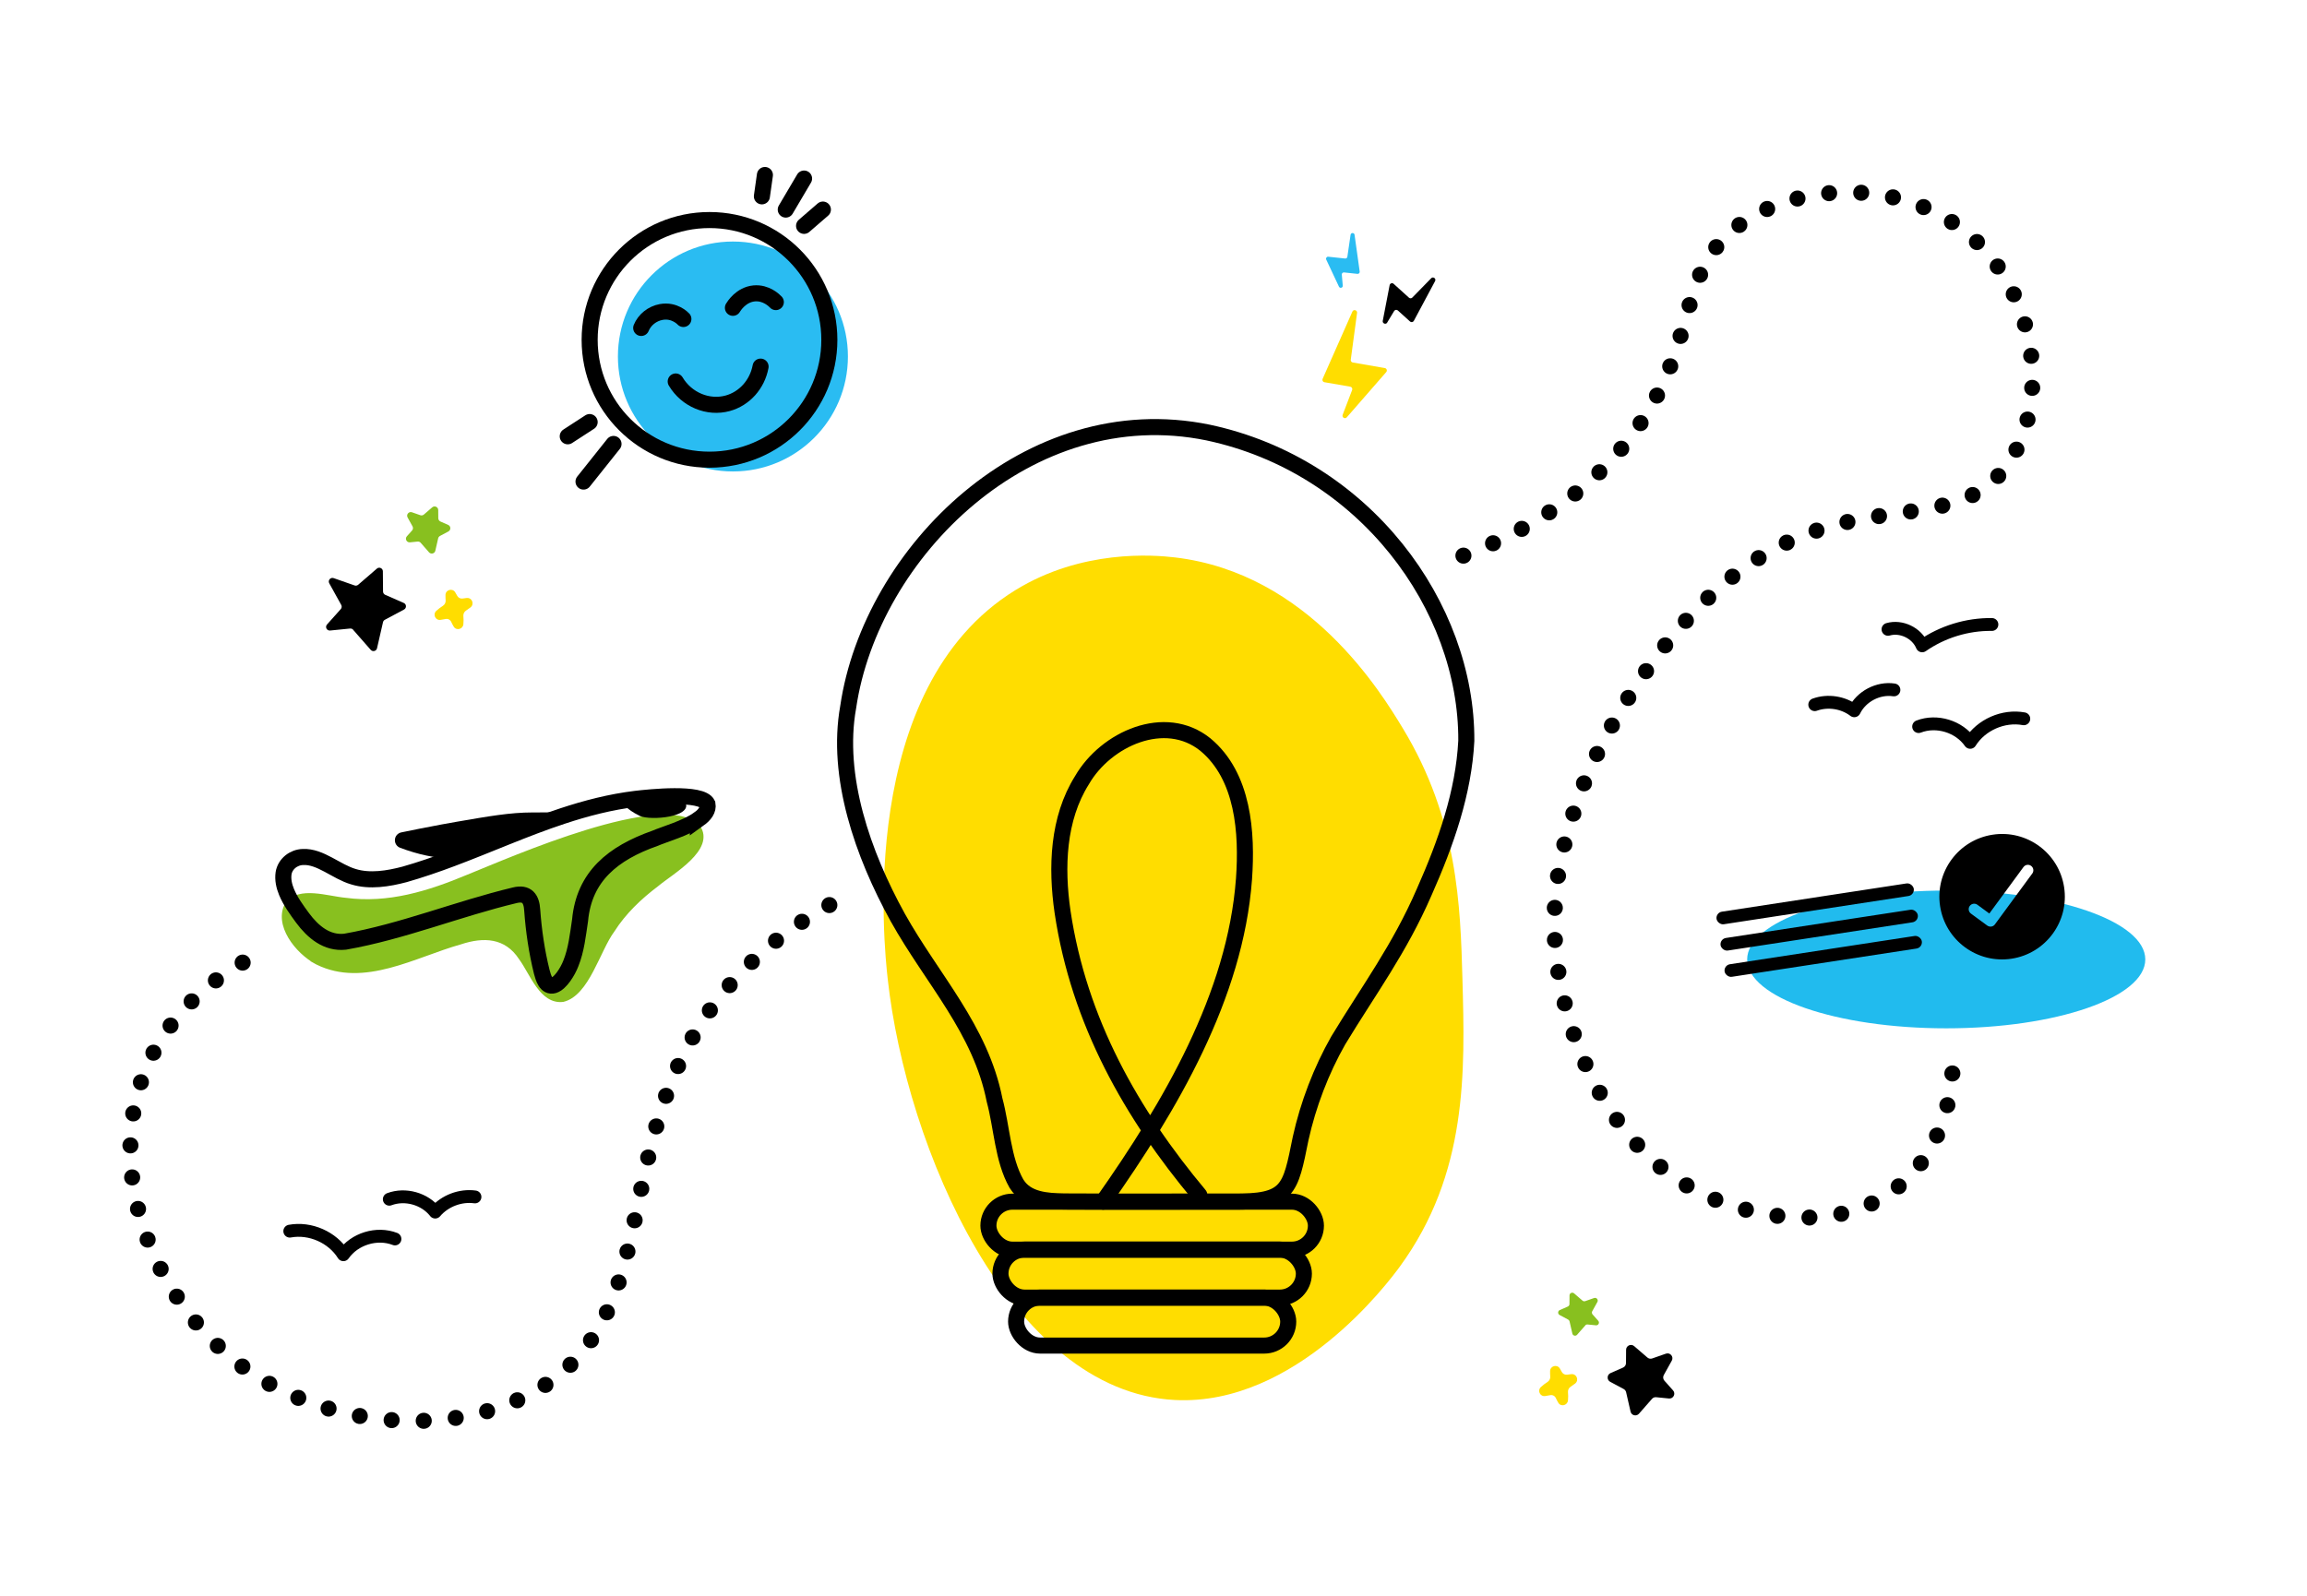 <?xml version="1.0" encoding="UTF-8"?>
<svg xmlns="http://www.w3.org/2000/svg" id="Layer_1" data-name="Layer 1" viewBox="0 0 718.18 496.98">
  <defs>
    <style>
      .cls-1 {
        stroke-width: 4px;
      }

      .cls-1, .cls-2, .cls-3 {
        stroke-linecap: round;
        stroke-linejoin: round;
      }

      .cls-1, .cls-2, .cls-3, .cls-4 {
        fill: none;
        stroke: #000;
      }

      .cls-2, .cls-3, .cls-4 {
        stroke-width: 5px;
      }

      .cls-3 {
        stroke-dasharray: 0 10;
      }

      .cls-5 {
        stroke: #88c01f;
      }

      .cls-5, .cls-6 {
        fill: #88c01f;
      }

      .cls-5, .cls-4 {
        stroke-miterlimit: 10;
      }

      .cls-7 {
        fill: #21bbee;
      }

      .cls-8 {
        fill: #2abcf2;
      }

      .cls-9 {
        fill: #fd0;
      }
    </style>
  </defs>
  <g>
    <path class="cls-9" d="M455.26,304.77c.81,29.06,1.68,60.62-19.48,89.63-3.72,5.1-32.47,43.43-69.98,41.55-51.34-2.57-83.7-78.69-89.46-131.19-1.06-9.71-9.91-90.44,39.76-121,20.65-12.71,42.84-11,49.7-10.18,41.64,4.93,64.15,42.07,70.94,53.27,17.14,28.29,17.89,55.36,18.52,77.92Z"></path>
    <path class="cls-2" d="M373.36,372.14c-21.05-25.15-37.48-53.99-42.58-88.19-2.01-13.81-1.5-29.01,6.05-41.02,7.44-12.87,25.87-21.17,38.4-11.08,11.88,9.85,13.06,27.47,12.03,41.89-2.7,36.38-22.96,70.75-43.86,100.43"></path>
    <path class="cls-2" d="M316.43,368.59c-4.3-7.58-4.52-17.59-6.82-26.06-4.36-22.06-19.38-37.58-30.12-56.81-10.9-19.73-19.33-43.89-15.45-65.52,7.05-48.19,56.2-96.98,112.04-85.51,48.73,10.36,80.62,54.11,80.39,96-.83,16.1-6.3,31.76-13.13,47.13-7.63,17.59-17.1,30.27-26.73,46.15-5.35,9.41-9.37,19.96-11.71,30.51-3.26,16.15-3.7,19.91-21.43,19.69-14.87,0-38.26.06-52.1-.03-5.55-.13-11.67-.46-14.82-5.38l-.11-.17Z"></path>
    <rect class="cls-2" x="307.7" y="374.19" width="101.95" height="14.94" rx="7.47" ry="7.47"></rect>
    <rect class="cls-2" x="311.45" y="389.12" width="94.45" height="14.94" rx="7.47" ry="7.47"></rect>
    <rect class="cls-2" x="316.32" y="404.06" width="84.71" height="14.94" rx="7.47" ry="7.47"></rect>
  </g>
  <path class="cls-1" d="M587.74,195.97c4.14-1.2,9,1.15,10.64,5.14,6.32-4.39,14.02-6.75,21.71-6.65"></path>
  <path class="cls-1" d="M597.28,226.25c5.63-2.18,12.61-.04,16.05,4.91,3.42-5.47,10.34-8.51,16.69-7.34"></path>
  <path class="cls-1" d="M564.94,219.43c4.07-1.47,8.87-.73,12.31,1.9,2.18-4.47,7.42-7.24,12.34-6.5"></path>
  <g>
    <ellipse class="cls-7" cx="605.87" cy="298.76" rx="61.97" ry="21.45"></ellipse>
    <g>
      <rect x="534.01" y="279.49" width="62.11" height="3.96" rx="1.98" ry="1.98" transform="translate(-36.07 88.69) rotate(-8.7)"></rect>
      <rect x="536.51" y="295.85" width="62.11" height="3.96" rx="1.98" ry="1.98" transform="translate(-38.51 89.26) rotate(-8.7)"></rect>
      <rect x="535.26" y="287.67" width="62.11" height="3.96" rx="1.98" ry="1.98" transform="translate(-37.29 88.98) rotate(-8.7)"></rect>
      <path d="M620.31,259.92c-10.67,1.63-17.99,11.6-16.35,22.26,1.63,10.66,11.6,17.99,22.26,16.35,10.66-1.63,17.98-11.6,16.35-22.26-1.63-10.67-11.6-17.99-22.26-16.35ZM632.66,272l-11.64,15.85c-.28.38-.68.61-1.11.67s-.89-.03-1.27-.31l-5.08-3.73c-.76-.56-.92-1.62-.36-2.38s1.62-.92,2.38-.36l3.71,2.72,10.63-14.47c.56-.76,1.62-.92,2.38-.36.76.56.92,1.62.36,2.38Z"></path>
    </g>
  </g>
  <path d="M109.93,196.11l5.48,6.25c.61.69,1.75.41,1.96-.49l1.86-8.12c.07-.32.28-.59.57-.75l5.98-3.2c.83-.45.79-1.66-.08-2.04l-5.78-2.54c-.41-.18-.67-.58-.68-1.03l-.05-6.28c0-.97-1.14-1.48-1.87-.85l-5.82,5.03c-.31.26-.73.35-1.11.21l-6.53-2.28c-.98-.34-1.87.71-1.36,1.62l3.73,6.73c.23.42.18.94-.15,1.3l-4.28,4.79c-.69.77-.07,1.98.96,1.88l6.23-.62c.36-.04.72.11.96.38Z"></path>
  <path class="cls-6" d="M130.98,169.04l2.58,2.95c.61.69,1.75.41,1.96-.49l.88-3.86c.07-.32.28-.59.57-.75l2.62-1.4c.83-.45.79-1.66-.08-2.04l-2.39-1.05c-.41-.18-.67-.58-.68-1.03l-.02-2.54c0-.97-1.14-1.48-1.87-.85l-2.59,2.24c-.31.26-.73.35-1.11.21l-2.6-.91c-.98-.34-1.87.71-1.36,1.62l1.53,2.76c.23.42.18.94-.15,1.3l-1.61,1.8c-.69.77-.07,1.98.96,1.88l2.39-.24c.36-.04.72.11.96.38Z"></path>
  <path class="cls-9" d="M145.27,186.21l-1.3.17c-.65.08-1.28-.23-1.61-.8l-.63-1.1c-.82-1.44-3.02-.87-3.05.79,0,.57,0,1.14.05,1.71.05.67-.3,1.31-.86,1.67-.73.46-1.41.98-2.04,1.56-1.18,1.08-.31,3.02,1.28,2.82.53-.07,1.07-.16,1.59-.27.73-.16,1.46.22,1.77.9.23.49.48.98.76,1.45.8,1.37,2.88.85,3.02-.73.08-.85.08-1.71,0-2.57-.06-.67.27-1.33.84-1.69.48-.31.94-.64,1.38-.98,1.31-1.03.46-3.13-1.19-2.92Z"></path>
  <path class="cls-9" d="M489.14,427.9l-1.3.17c-.65.08-1.28-.23-1.61-.8l-.63-1.1c-.82-1.44-3.02-.87-3.05.79,0,.57,0,1.14.05,1.71.05.67-.3,1.31-.86,1.67-.73.46-1.41.98-2.04,1.56-1.18,1.08-.31,3.02,1.28,2.82.53-.07,1.07-.16,1.59-.27.73-.16,1.46.22,1.77.9.23.49.48.98.76,1.45.8,1.37,2.88.85,3.02-.73.08-.85.08-1.71,0-2.57-.06-.67.27-1.33.84-1.69.48-.31.94-.64,1.38-.98,1.31-1.03.46-3.13-1.19-2.92Z"></path>
  <path class="cls-5" d="M98.54,299.79c-6.14-3.24-13.01-11.93-9.24-18.42,3.91-4.97,12.63-1.81,18.24-1.31,13.35,1.79,25.81-2.07,38.23-7.27,13.38-5.39,60.99-26.48,71.66-15.47,4.93,7.04-8.28,14.37-12.87,18.24-5.3,4-10.15,8.61-13.71,14.21-4.56,6.13-7.86,19.89-15.58,21.72-6.84.8-9.79-8.36-13.24-13.05-4.56-7.01-11.55-7.21-18.67-4.86-14.19,3.97-30.05,13.53-44.67,6.3l-.16-.09Z"></path>
  <path class="cls-4" d="M217.5,255.08c-3.9,2.81-10.81,4.74-13.57,5.95-13.13,4.63-22.07,11.86-23.35,25.52-.69,4.59-1.16,9.22-2.88,13.47-.96,2.5-3.19,6.11-5.29,6.79-2.41.73-3.26-2.33-3.75-4.16-1.56-6.27-2.52-12.8-2.98-19.25-.21-3.56-1.63-5.55-5.44-4.62-17.68,4.23-34.89,11.3-52.83,14.46-5.64.59-9.95-3-13.23-7.42-1.72-2.35-3.77-5.13-4.97-8.04-.79-1.91-1.21-3.9-.93-5.85.46-2.91,3.13-4.99,6.02-5.07,5.42-.29,10.46,4.63,15.75,6.14,5.04,1.56,10.81.62,15.91-.73,4.94-1.41,9.79-3.08,14.59-4.88,11.58-4.34,22.87-9.43,34.55-13.28,7.4-2.45,14.95-4.4,22.82-5.36,4.24-.49,20.53-2.23,22.33,1.62.33,1.8-.85,3.37-2.75,4.73Z"></path>
  <path d="M175.1,254.09c-11.68,3.86-22.97,8.95-34.55,13.28-5.1-.15-10.45-1.28-16.01-3.39-1.04-.39-1.69-1.42-1.6-2.54.08-1.1.89-2.01,1.98-2.24,1.36-.28,3.27-.68,5.58-1.13,5.24-1.04,9.72-1.85,11.55-2.16,9.87-1.7,16.72-2.92,23.7-2.92,13.8,0,10.64-.31,9.36,1.09Z"></path>
  <path d="M213.6,250.65c-1.32-2.49-5.5-1.46-8.39-1.62-2.03.03-4.09.05-6.13.09-1.14.14-6.84-.39-4.64,1.75,1.18,1.14,2.74,2.22,4.26,2.94,2.31,1.78,15.22.99,14.93-3.07l-.02-.09Z"></path>
  <path class="cls-1" d="M122.95,385.8c-5.63-2.18-12.61-.04-16.05,4.91-3.42-5.47-10.34-8.51-16.69-7.34"></path>
  <path class="cls-1" d="M147.86,372.71c-4.56-.62-9.39,1.22-12.38,4.72-3.26-4.17-9.33-5.87-14.29-4"></path>
  <path d="M514.27,435.6l-4.05,4.62c-.82.93-2.34.55-2.62-.66l-1.38-6.03c-.1-.43-.38-.79-.76-1l-4.19-2.24c-1.12-.6-1.05-2.22.11-2.73l3.89-1.71c.55-.24.9-.78.91-1.38l.03-4.16c.01-1.29,1.53-1.98,2.51-1.14l4.13,3.56c.41.35.98.46,1.49.28l4.27-1.49c1.32-.46,2.5.95,1.83,2.17l-2.5,4.5c-.31.56-.23,1.27.2,1.75l2.69,3.02c.92,1.03.1,2.66-1.28,2.52l-3.98-.4c-.49-.05-.97.14-1.29.51Z"></path>
  <path class="cls-6" d="M493.51,412.73l-2.55,2.9c-.46.53-1.32.31-1.48-.37l-.87-3.79c-.06-.24-.21-.45-.43-.56l-2.67-1.43c-.63-.34-.59-1.25.06-1.54l2.5-1.1c.31-.14.51-.44.51-.78l.02-2.68c0-.73.86-1.12,1.42-.64l2.62,2.26c.23.2.55.26.84.16l2.77-.97c.74-.26,1.41.54,1.03,1.22l-1.61,2.9c-.18.32-.13.71.11.99l1.76,1.97c.52.58.05,1.5-.72,1.42l-2.59-.26c-.28-.03-.55.08-.73.29Z"></path>
  <path class="cls-3" d="M455.57,173.02c16.83-6.38,38.9-17.92,54.3-40.02,19.13-27.45,11.98-48.26,31.22-62.67,18.53-13.89,53.07-15.5,74.19,4.88,18.67,18.02,22.56,49.1,10.69,67.94-16.73,26.56-50.14,5.53-89.14,38.45-22.28,18.81-39.01,49-44.74,64.99-.41,1.14-.79,2.26-.79,2.26-3.65,10.66-8.9,26.5-7,47.19,2.45,26.8,17.21,65.49,51.28,78.16,4.3,1.6,35,13.02,56.29-5.44,14.83-12.86,15.91-32.26,16.04-37.09"></path>
  <path class="cls-9" d="M417.98,129.16l2.95-7.73c.17-.45-.11-.94-.58-1.02l-8.05-1.39c-.49-.08-.76-.6-.56-1.05l9.27-20.95c.36-.8,1.56-.46,1.45.41l-1.96,14.6c-.05.4.22.78.62.85l9.98,1.73c.58.1.83.8.44,1.25l-12.28,14.09c-.56.64-1.58.02-1.28-.77Z"></path>
  <path class="cls-8" d="M418.01,88.95l-.3-3.44c-.03-.39.3-.72.69-.68l4.19.45c.4.04.74-.31.69-.71l-1.6-11.46c-.1-.72-1.13-.72-1.24,0l-1,6.86c-.05.33-.35.57-.69.53l-5.26-.56c-.48-.05-.84.45-.63.89l3.96,8.43c.3.63,1.25.38,1.19-.32Z"></path>
  <path d="M431.84,100.43l2.16-3.58c.25-.41.81-.49,1.16-.17l3.79,3.43c.37.33.95.23,1.18-.2l6.62-12.38c.41-.77-.6-1.52-1.21-.89l-5.88,6.02c-.29.29-.75.31-1.05.03l-4.76-4.31c-.44-.4-1.14-.16-1.25.42l-2.14,11.1c-.16.83.96,1.26,1.4.54Z"></path>
  <path class="cls-3" d="M258.18,281.83c-5.54,3.06-14.28,8.45-23.33,16.93-47.25,44.31-25.97,101.03-60.82,129.38-25.33,20.6-71.44,18.82-100.64-4.17-26.08-20.54-41.78-60.49-27.24-92.84,8.11-18.03,23-27.89,31.13-32.37"></path>
  <g>
    <circle class="cls-8" cx="228.16" cy="111.01" r="35.8"></circle>
    <path class="cls-2" d="M210.35,118.79c3.41,5.7,10.1,8.45,16.17,6.79,5.22-1.42,9.22-5.88,10.25-11.42"></path>
    <path class="cls-2" d="M199.61,102.12c1.04-2.55,3.43-4.46,6.23-4.97,4.12-.75,6.74,2,6.9,2.18"></path>
    <path class="cls-2" d="M228.16,95.85c.32-.53,2.54-4.11,6.62-4.49,3.72-.34,6.28,2.22,6.74,2.71"></path>
    <circle class="cls-2" cx="220.87" cy="105.83" r="37.31"></circle>
    <line class="cls-2" x1="237.18" y1="61.14" x2="238.12" y2="54.49"></line>
    <line class="cls-2" x1="244.61" y1="65.26" x2="250.31" y2="55.6"></line>
    <line class="cls-2" x1="250.31" y1="70.33" x2="256.17" y2="65.26"></line>
    <line class="cls-2" x1="183.56" y1="131.43" x2="176.74" y2="135.86"></line>
    <line class="cls-2" x1="190.99" y1="138.24" x2="181.65" y2="149.96"></line>
  </g>
</svg>
